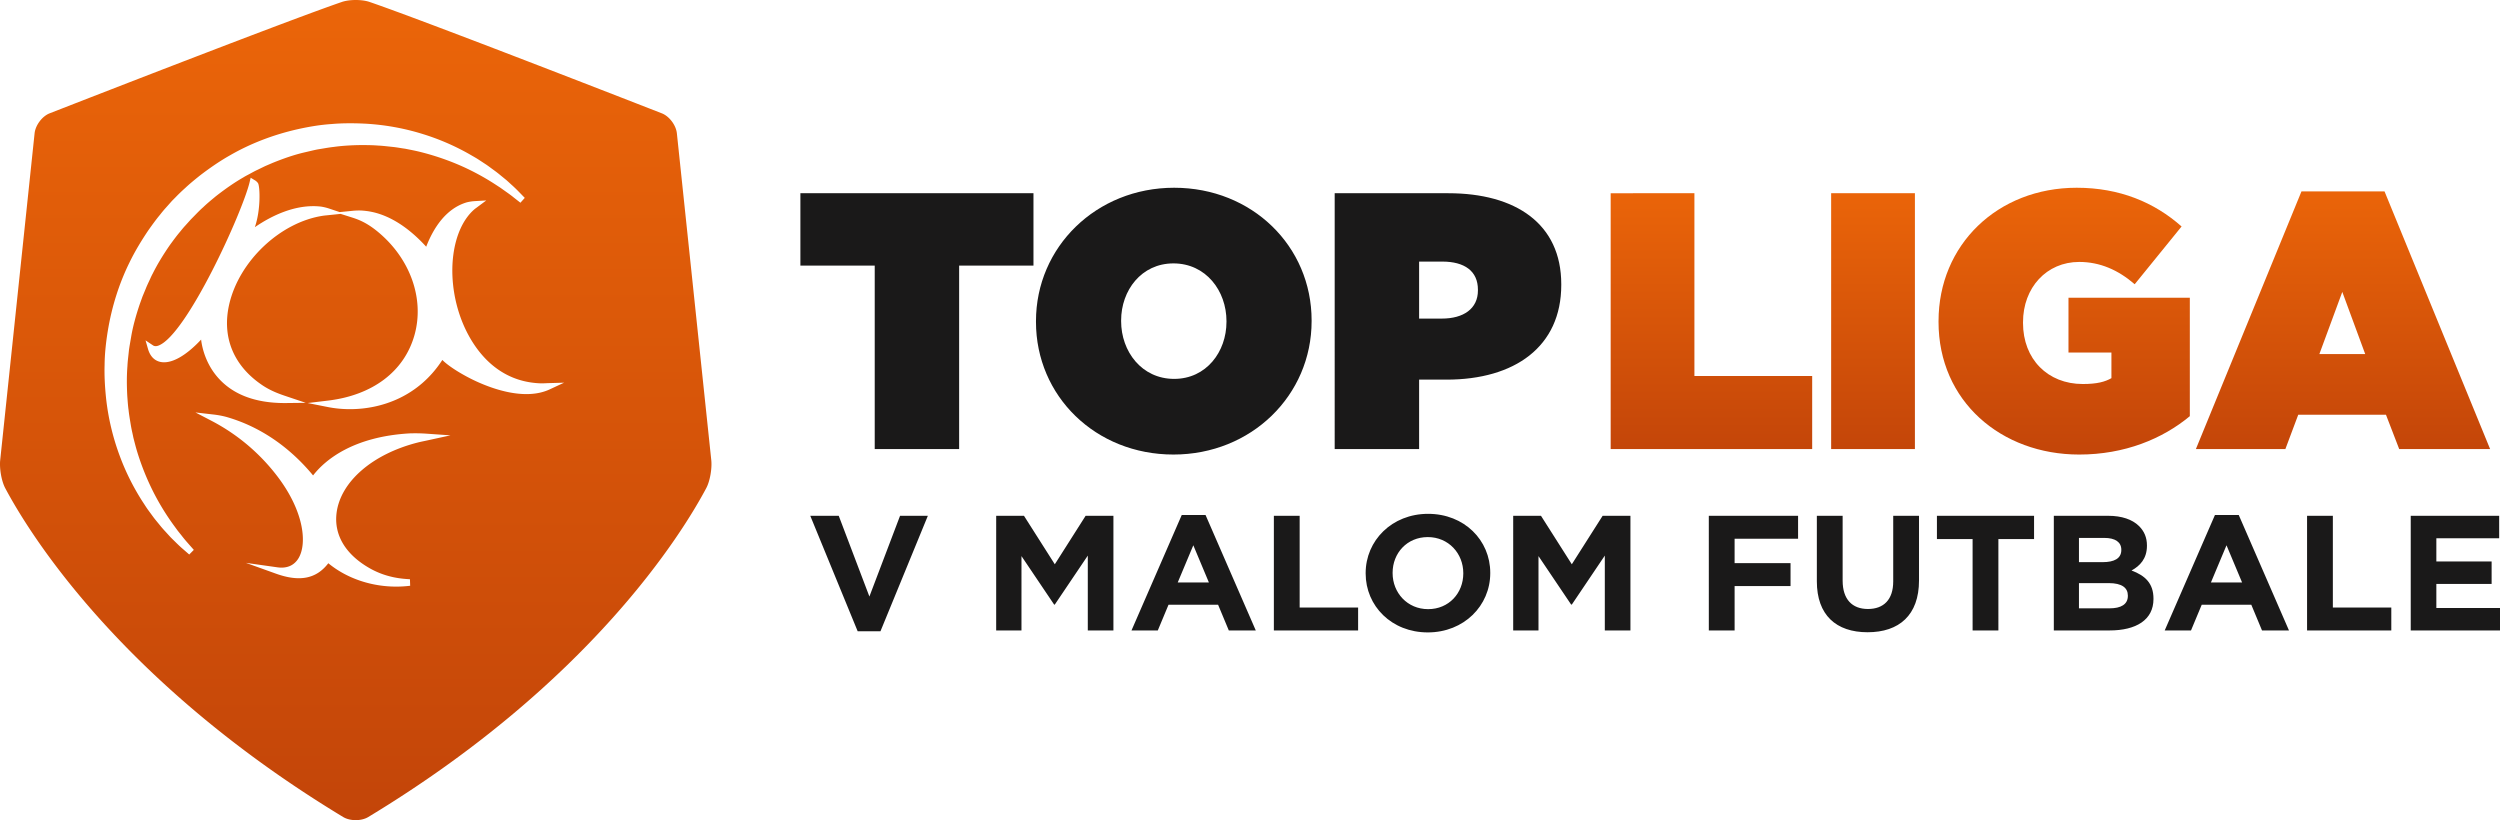 <svg xmlns="http://www.w3.org/2000/svg" width="253" height="83" viewBox="0 0 253 83"><defs><linearGradient id="6wtia" x1="207.5" x2="207.5" y1="19" y2="46" gradientUnits="userSpaceOnUse"><stop offset="0" stop-color="#eb6509"/><stop offset="1" stop-color="#c34509"/></linearGradient><linearGradient id="6wtib" x1="36" x2="36" y1="0" y2="83" gradientUnits="userSpaceOnUse"><stop offset="0" stop-color="#eb6509"/><stop offset="1" stop-color="#c34509"/></linearGradient></defs><g><g><g><path fill="#1a1919" d="M243.966 52.2h8.95v2.27h-6.357v2.353h5.593v2.27h-5.593v2.437H253v2.271h-9.034zm-10.491 0h2.61v9.28H242v2.321h-8.525zm-6.577 6.744l-1.576-3.762-1.576 3.762zm-2.745-6.828h2.407l5.084 11.685h-2.729l-1.084-2.602h-5.017l-1.085 2.602h-2.661zm-10.662 9.447c1.153 0 1.848-.398 1.848-1.26v-.033c0-.779-.593-1.26-1.932-1.26h-3.017v2.553zm-.694-4.674c1.152 0 1.88-.364 1.88-1.226v-.033c0-.763-.61-1.193-1.711-1.193h-2.576v2.452zm-4.95-4.69h5.509c1.356 0 2.424.364 3.101 1.027.543.531.814 1.177.814 1.973v.033c0 1.31-.712 2.039-1.56 2.503 1.374.513 2.221 1.293 2.221 2.85v.034c0 2.121-1.763 3.182-4.44 3.182h-5.645zm-8.22 2.354h-3.61v-2.354h9.83v2.354h-3.61V63.8h-2.61zm-15.762 4.276v-6.63h2.61v6.563c0 1.89.966 2.868 2.559 2.868 1.593 0 2.56-.945 2.56-2.785v-6.646h2.61v6.547c0 3.513-2.018 5.237-5.204 5.237-3.187 0-5.135-1.74-5.135-5.154m-10.933-6.63h9.034v2.32h-6.424v2.47h5.661v2.32h-5.66V63.8h-2.61zm-19.796 0h2.813l3.119 4.906 3.119-4.906H165v11.602h-2.593v-7.575l-3.339 4.956H159l-3.305-4.906V63.8h-2.56zm-5.051 5.834V58c0-1.99-1.491-3.647-3.593-3.647s-3.56 1.625-3.56 3.614V58c0 1.989 1.492 3.646 3.594 3.646 2.101 0 3.559-1.624 3.559-3.613m-9.881 0V58c0-3.298 2.661-6 6.322-6 3.66 0 6.288 2.669 6.288 5.967V58c0 3.298-2.661 6-6.322 6s-6.288-2.669-6.288-5.967m-9.289-5.834h2.61v9.281h5.916v2.321h-8.526zm-9.322-.083H122l5.085 11.685h-2.73l-1.084-2.602h-5.017L117.17 63.8h-2.662zm2.746 6.828l-1.576-3.762-1.577 3.762zM100.814 52.2h2.813l3.119 4.906 3.118-4.906h2.814v11.602h-2.593v-7.575l-3.34 4.956h-.067l-3.305-4.906V63.8h-2.56zM82 52.2h2.881l3.102 8.17 3.102-8.17h2.813l-4.796 11.685h-2.306z"/></g><g><path fill="#1a1919" d="M145.915 32.241c2.19 0 3.651-.998 3.651-2.848v-.073c0-1.887-1.351-2.848-3.614-2.848h-2.338v5.77zM135.07 19.555h11.502c6.792 0 11.428 3.07 11.428 9.21v.074c0 6.25-4.71 9.58-11.61 9.58h-2.776v7.026h-8.544zm-10.95 13.02V32.5c0-3.07-2.082-5.844-5.368-5.844-3.25 0-5.294 2.738-5.294 5.77v.074c0 3.07 2.08 5.844 5.367 5.844 3.25 0 5.294-2.737 5.294-5.77m-19.278 0V32.5c0-7.507 6.097-13.5 13.984-13.5s13.91 5.918 13.91 13.426v.074c0 7.508-6.096 13.5-13.983 13.5-7.886 0-13.911-5.918-13.911-13.426m-16.319-5.696H81v-7.323h23.587v7.323h-7.522v18.567h-8.543z"/></g><g><path fill="url(#6wtia)" d="M241.314 19.37L252 45.445h-9.201l-1.34-3.477h-8.876l-1.303 3.477h-9.056l10.685-26.075zm-6.593 16.459h4.637l-2.318-6.288zM196.18 32.5c0-7.73 5.976-13.5 13.982-13.5 4.347 0 7.861 1.48 10.614 3.92l-4.745 5.845c-1.667-1.443-3.514-2.257-5.615-2.257-3.297 0-5.687 2.59-5.687 6.103v.074c0 3.661 2.499 6.177 6.049 6.177 1.45 0 2.245-.222 2.898-.592v-2.59h-4.346v-5.547h12.28v11.983C218.855 44.409 215.015 46 210.415 46c-7.897 0-14.236-5.4-14.236-13.426V32.5m-10.867-12.945h8.477v25.89h-8.477zm-13.837 0v18.493h11.918v7.397H163v-25.89z"/></g><g><path fill="url(#6wtib)" d="M34.605.196C34.988.066 35.494 0 36 0s1.012.065 1.395.196C42.72 2.02 61.712 9.416 66.98 11.47c.753.295 1.436 1.202 1.52 2.026l1.527 14.498 1.954 18.572c.088.824-.122 2.104-.507 2.83-2.399 4.514-11.68 19.664-34.21 33.288-.697.42-1.83.42-2.526.003C12.207 69.06 2.926 53.91.527 49.397c-.385-.727-.595-2.007-.507-2.83l1.955-18.573L3.5 13.496c.085-.824.767-1.731 1.52-2.026C10.288 9.415 29.281 2.02 34.605.196m20.88 38.577c-.076.002-.161.006-.25.01-.17.008-.353.018-.504.012-5.284-.174-7.465-4.795-8.158-6.773-1.474-4.21-.852-8.872 1.445-10.847.056-.047.13-.1.198-.149l.993-.74-1.1.064c-.333.02-.537.049-.857.123-2.174.637-3.425 2.694-4.12 4.495-3.089-3.38-5.63-3.59-6.501-3.66a6.621 6.621 0 0 0-1.015.033l-1.239.123-1.012-.338a5.02 5.02 0 0 0-.895-.22c-2.564-.288-5.021.948-6.68 2.084.614-1.757.52-4.092.329-4.436l-.031-.047a1.004 1.004 0 0 0-.333-.285l-.387-.236-.105.442c-.712 3.01-6.335 15.405-9.202 16.536-.314.124-.483.05-.581-.016l-.751-.502.25.87c.265.918.828 1.22 1.254 1.31 1.08.23 2.556-.585 4.12-2.259.116.981.536 2.476 1.633 3.765 1.502 1.764 3.796 2.657 6.822 2.657l.18-.001 1.957-.023-1.856-.623c-.723-.242-1.623-.544-2.533-1.154-2.912-1.955-4.109-4.846-3.37-8.142.99-4.41 5.175-8.37 9.529-9.016.114-.017.255-.03.387-.043l1.37-.142 1.077.34c.562.18 1.412.449 2.538 1.348 3.395 2.712 4.909 6.87 3.856 10.591-1.035 3.66-4.221 6.07-8.74 6.615l-2.065.248 2.04.405c.694.138 1.45.215 2.239.215 3.205 0 6.954-1.278 9.35-4.98.66.672 2.124 1.564 3.437 2.167 1.722.792 4.977 1.952 7.43.81l1.454-.677zm-14.003 5.084c-5.8.328-8.567 2.73-9.7 4.133-.034.041-.066.082-.098.124-1.748-2.12-4.632-4.747-8.814-5.932a9.291 9.291 0 0 0-1.313-.238l-1.78-.205 1.59.828a19.98 19.98 0 0 1 6.957 5.978c2.498 3.457 2.73 6.541 1.888 7.944-.444.74-1.182 1.06-2.131.925l-3.201-.454 3.043 1.093c2.4.863 4.094.527 5.302-1.054 1.851 1.524 4.325 2.366 6.873 2.366.468 0 .94-.028 1.411-.086l-.022-.66c-.76-.044-2.341-.137-4.036-1.091-2.48-1.395-3.682-3.402-3.385-5.65.417-3.15 3.643-5.936 8.22-7.097.212-.054.474-.109.719-.16l2.586-.564-2.302-.16a16.874 16.874 0 0 0-1.807-.04m-23.09 10.359l-.4-.5-.437-.596c-.725-1-1.377-2.058-1.94-3.145a25.667 25.667 0 0 1-1.776-4.406c-.098-.331-.185-.67-.273-1.014l-.067-.258c-.032-.163-.068-.325-.103-.49a13.062 13.062 0 0 1-.17-.866l-.045-.274c-.061-.37-.125-.75-.166-1.145-.057-.396-.086-.797-.117-1.22l-.017-.226c-.061-1.158-.056-2.122.016-3.041.016-.345.054-.686.094-1.048.02-.172.038-.343.054-.508.02-.163.046-.325.072-.489l.186-1.085c.173-.943.442-1.941.844-3.134l.278-.773.326-.783c.1-.255.216-.505.332-.75.045-.094.088-.188.131-.282.071-.159.142-.317.234-.482.443-.892 1.012-1.84 1.732-2.886l.1-.138c.298-.405.604-.825.938-1.217l.033-.04c.17-.212.332-.411.514-.604l.549-.61c.137-.136.274-.278.412-.419.275-.282.559-.574.84-.818.357-.345.762-.68 1.154-1.005l.11-.092c1.008-.788 1.917-1.412 2.793-1.916.146-.093.298-.173.45-.254.093-.048.184-.096.27-.145l.042-.022c.227-.124.453-.247.696-.358l.742-.362.761-.327c1.17-.474 2.147-.802 3.082-1.031l1.057-.247c.163-.036.326-.071.481-.1a33.9 33.9 0 0 0 .485-.08c.367-.062.713-.12 1.072-.16.902-.124 1.86-.185 3.009-.191l.23.004c.424.006.825.012 1.238.047.368.016.739.056 1.097.095l.316.034c.291.027.584.073.868.119.166.027.33.053.475.072l.277.055c.348.068.692.136 1.025.214 1.565.376 3.076.889 4.492 1.523 1.109.498 2.2 1.09 3.24 1.759l.61.397.533.379c.29.204.589.418.816.607l.679.533.44-.492-.6-.616a14.04 14.04 0 0 0-.77-.738l-.161-.148c-.106-.097-.216-.2-.343-.309l-.579-.472a10.964 10.964 0 0 0-.679-.527l-.254-.186c-.16-.118-.324-.24-.504-.364l-.841-.55c-.194-.123-.398-.24-.608-.36l-.336-.194a23.738 23.738 0 0 0-4.657-2 24.033 24.033 0 0 0-5.943-1.052c-1.253-.056-2.306-.042-3.305.046-1.025.068-2.148.24-3.433.528-2.45.558-4.732 1.437-6.779 2.613-.98.551-1.999 1.235-3.122 2.098l-.107.087c-.445.36-.904.733-1.336 1.14a18.08 18.08 0 0 0-.977.938c-.116.117-.232.235-.366.368l-.635.715c-.211.23-.404.472-.61.732-.383.46-.733.95-1.071 1.423l-.07.098c-.788 1.168-1.41 2.227-1.901 3.238-1.055 2.131-1.798 4.467-2.208 6.943-.21 1.286-.317 2.42-.326 3.461-.03 1.011.017 2.066.145 3.321a24.275 24.275 0 0 0 1.39 5.885c.579 1.57 1.339 3.1 2.264 4.555.072.107.14.214.21.32.13.202.258.4.395.59l.599.815c.13.166.26.324.386.477l.197.24c.164.206.344.414.564.65l.513.563c.109.112.217.218.32.317l.157.154c.305.302.555.541.774.725l.652.568.464-.469-.577-.656a13.41 13.41 0 0 1-.647-.776"/></g></g></g></svg>